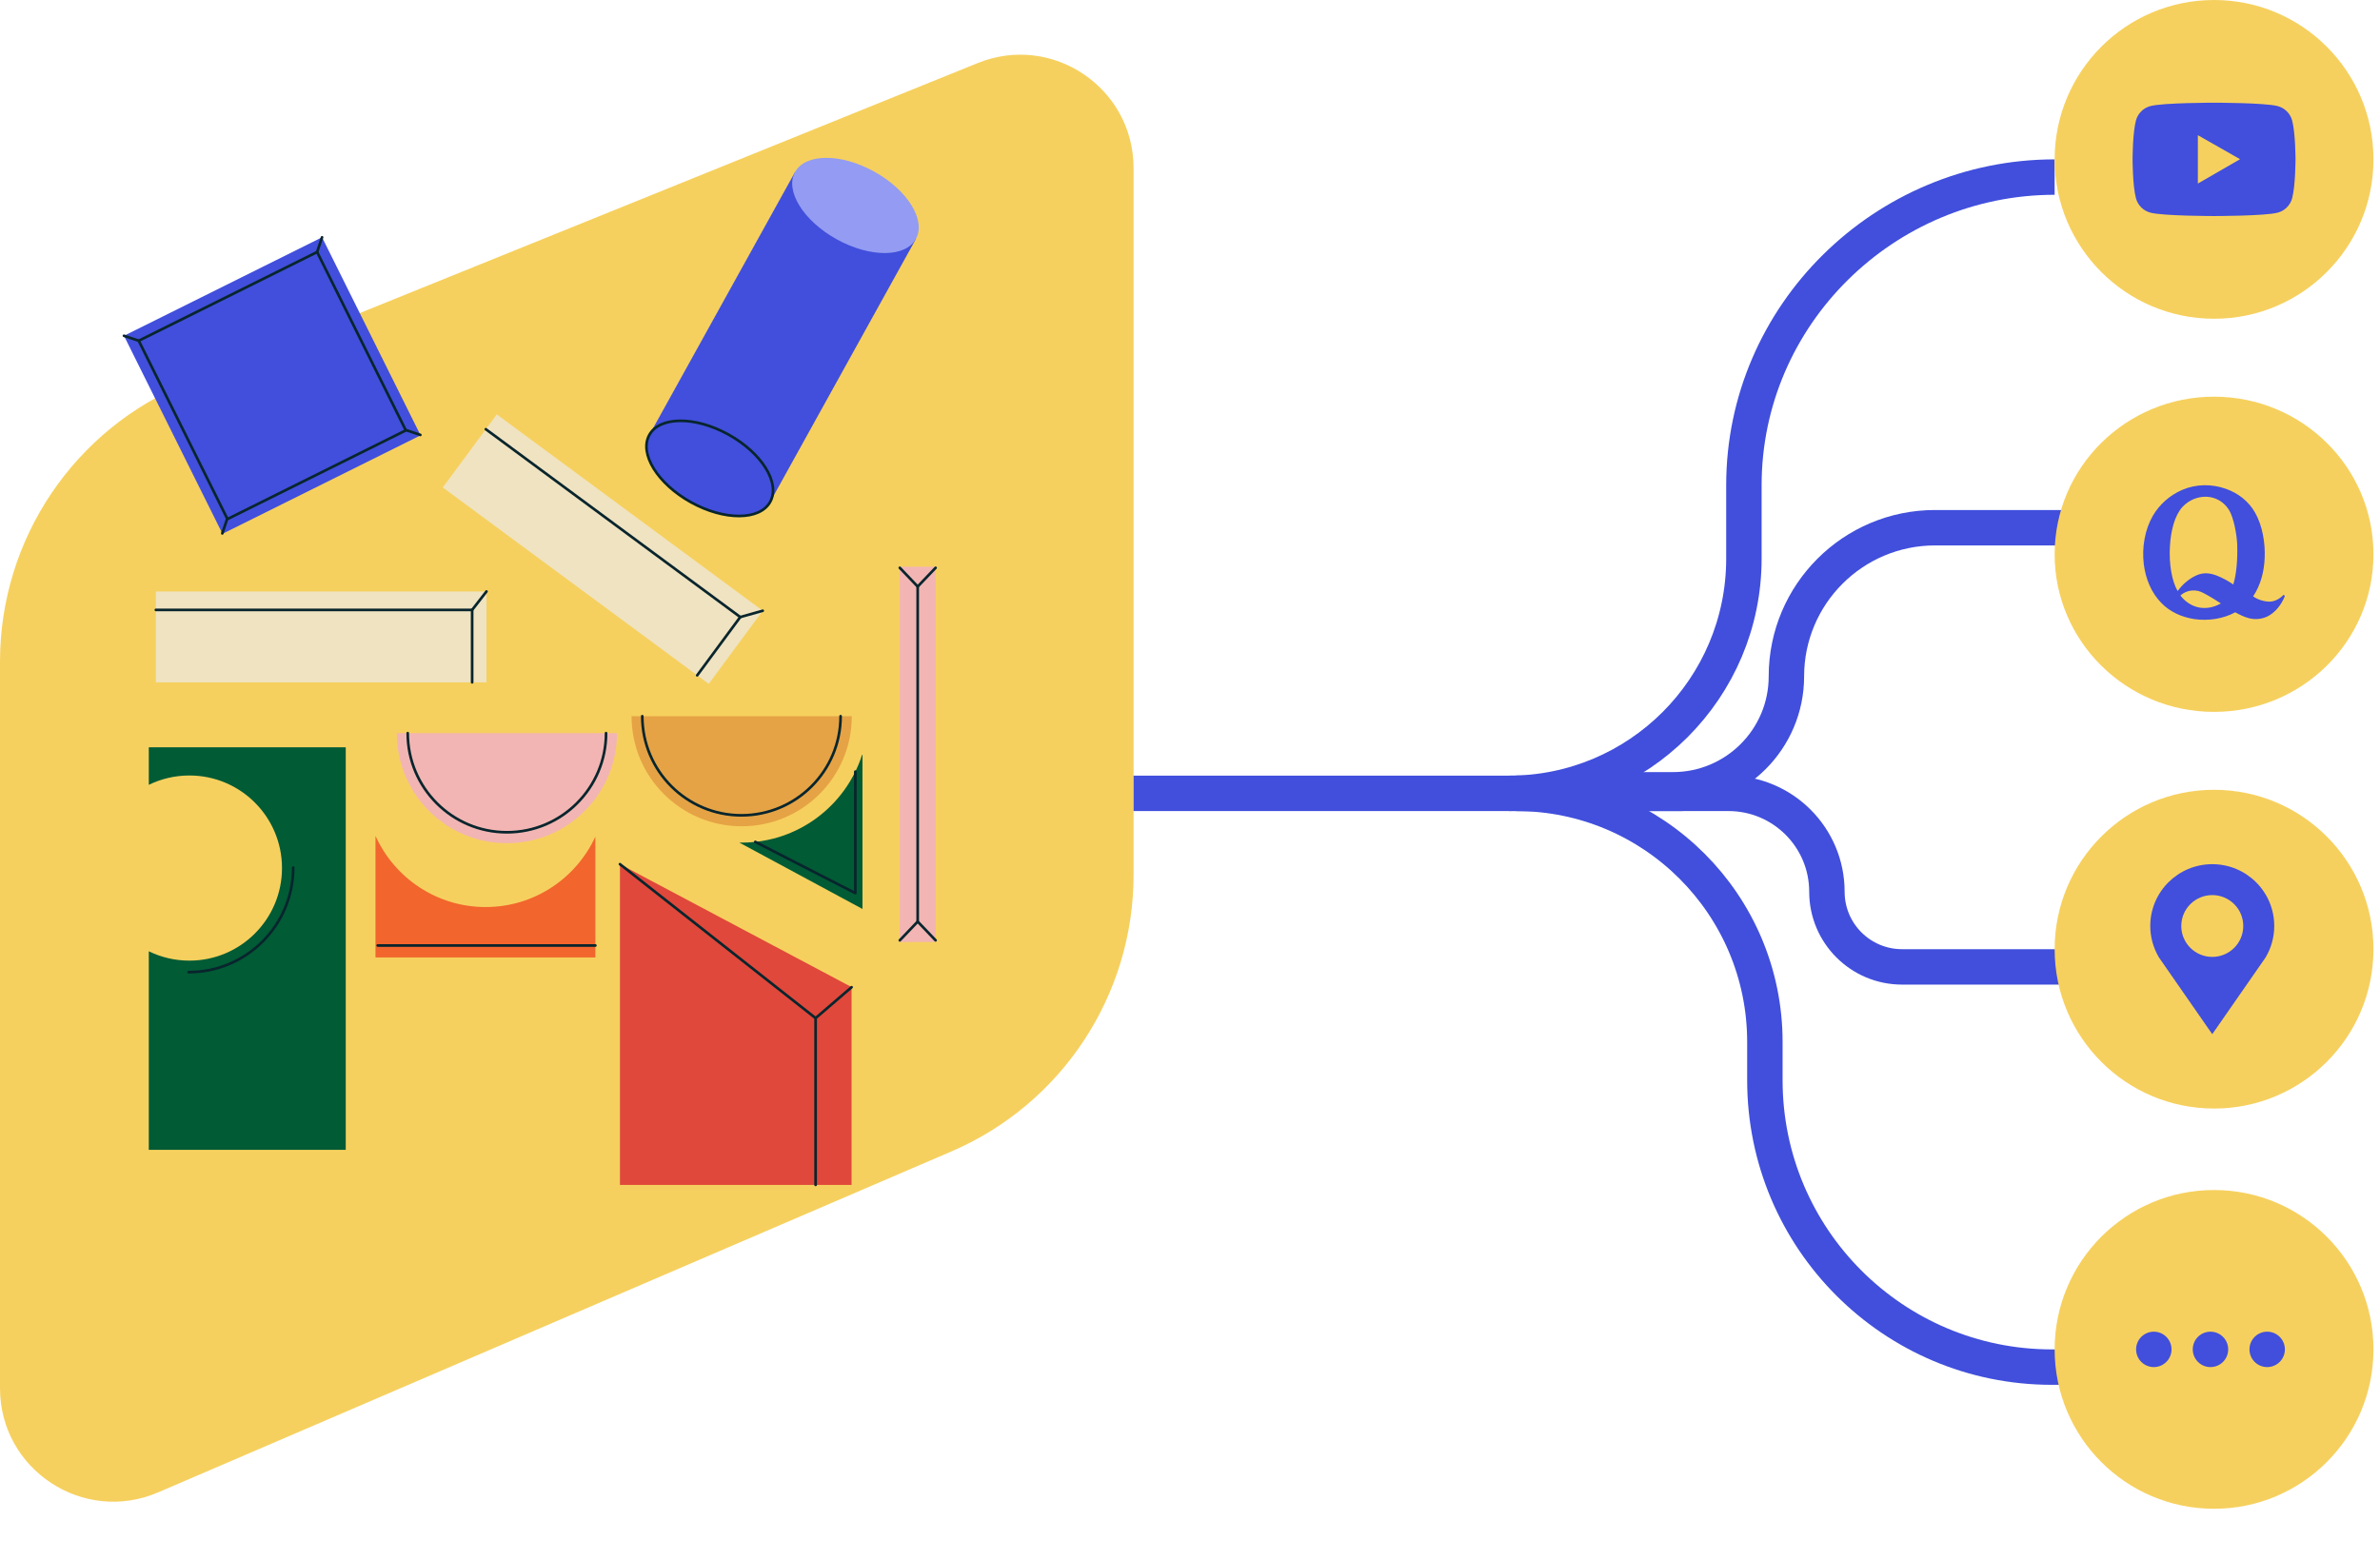 <svg width="183" height="120" viewBox="0 0 183 120" fill="none" xmlns="http://www.w3.org/2000/svg">
<g clip-path="url(#clip0_2104_852)">
<path d="M75.177 4.85L14.468 29.417C5.723 32.956 2.71151e-09 41.446 3.32867e-09 50.879L6.98496e-09 106.766C7.39462e-09 113.027 6.406 117.246 12.159 114.774L73.153 88.554C81.654 84.9 87.162 76.536 87.162 67.283L87.162 12.93C87.162 6.749 80.907 2.532 75.177 4.85Z" fill="#F6D05E"/>
<path d="M61.133 13.227L49.945 33.421C49.148 34.859 50.583 37.177 53.149 38.598C55.715 40.02 58.441 40.008 59.238 38.569L70.426 18.375L61.133 13.227Z" fill="#414FDC"/>
<path d="M64.336 18.404C66.903 19.826 69.629 19.812 70.425 18.375C71.222 16.937 69.787 14.619 67.221 13.197C64.655 11.775 61.928 11.788 61.132 13.226C60.335 14.664 61.77 16.982 64.336 18.404Z" fill="#939CF2"/>
<path d="M53.131 38.627C55.697 40.049 58.424 40.036 59.22 38.598C60.017 37.161 58.582 34.842 56.016 33.421C53.45 31.999 50.723 32.012 49.927 33.45C49.13 34.887 50.565 37.206 53.131 38.627Z" stroke="#08252D" stroke-width="0.204" stroke-miterlimit="10" stroke-linecap="round" stroke-linejoin="round"/>
<path d="M30.508 56.383C30.508 61.06 34.298 64.85 38.975 64.85C43.653 64.85 47.443 61.06 47.443 56.383H30.508Z" fill="#F2B5B3"/>
<path d="M31.35 56.383C31.35 60.593 34.764 64.008 38.975 64.008C43.185 64.008 46.6 60.593 46.6 56.383" stroke="#08252D" stroke-width="0.204" stroke-miterlimit="10" stroke-linecap="round" stroke-linejoin="round"/>
<path d="M37.408 52.477V45.489L11.986 45.489V52.477L37.408 52.477Z" fill="#F0E3C1"/>
<path d="M37.406 45.488L36.303 46.907V52.476" stroke="#08252D" stroke-width="0.204" stroke-miterlimit="10" stroke-linecap="round" stroke-linejoin="round"/>
<path d="M36.303 46.907H11.984" stroke="#08252D" stroke-width="0.204" stroke-miterlimit="10" stroke-linecap="round" stroke-linejoin="round"/>
<path d="M54.497 52.592L58.648 46.97L38.198 31.869L34.047 37.49L54.497 52.592Z" fill="#F0E3C1"/>
<path d="M58.647 46.971L56.917 47.457L53.608 51.937" stroke="#08252D" stroke-width="0.204" stroke-miterlimit="10" stroke-linecap="round" stroke-linejoin="round"/>
<path d="M56.919 47.456L37.355 33.01" stroke="#08252D" stroke-width="0.204" stroke-miterlimit="10" stroke-linecap="round" stroke-linejoin="round"/>
<path d="M11.44 57.473V60.36C12.383 59.899 13.442 59.64 14.563 59.64C18.495 59.64 21.683 62.827 21.683 66.76C21.683 70.692 18.495 73.879 14.563 73.879C13.442 73.879 12.383 73.62 11.44 73.159V88.43H26.585V57.473H11.44Z" fill="#015B35"/>
<path d="M22.546 66.723C22.546 71.166 18.943 74.766 14.502 74.766" stroke="#08252D" stroke-width="0.204" stroke-miterlimit="10" stroke-linecap="round" stroke-linejoin="round"/>
<path d="M48.56 55.08C48.56 59.757 52.351 63.547 57.028 63.547C61.705 63.547 65.496 59.757 65.496 55.08H48.56Z" fill="#E5A345"/>
<path d="M49.385 55.08C49.385 59.291 52.799 62.705 57.01 62.705C61.221 62.705 64.635 59.291 64.635 55.08" stroke="#08252D" stroke-width="0.204" stroke-miterlimit="10" stroke-linecap="round" stroke-linejoin="round"/>
<path d="M65.499 75.924L47.668 66.461V91.128H65.479V75.924H65.499Z" fill="#E0483B"/>
<path d="M47.668 66.461L62.712 78.299L65.479 75.924" stroke="#08252D" stroke-width="0.204" stroke-miterlimit="10" stroke-linecap="round" stroke-linejoin="round"/>
<path d="M62.713 78.298V91.127" stroke="#08252D" stroke-width="0.204" stroke-miterlimit="10" stroke-linecap="round" stroke-linejoin="round"/>
<path d="M24.763 18.25L9.533 25.824L17.108 41.054L32.338 33.48L24.763 18.25Z" fill="#414FDC"/>
<path d="M24.383 19.384L10.668 26.205L17.489 39.92L31.204 33.099L24.383 19.384Z" stroke="#08252D" stroke-width="0.204" stroke-miterlimit="10" stroke-linecap="round" stroke-linejoin="round"/>
<path d="M24.763 18.25L24.383 19.384" stroke="#08252D" stroke-width="0.204" stroke-miterlimit="10" stroke-linecap="round" stroke-linejoin="round"/>
<path d="M9.533 25.824L10.668 26.205" stroke="#08252D" stroke-width="0.204" stroke-miterlimit="10" stroke-linecap="round" stroke-linejoin="round"/>
<path d="M17.092 41.023L17.472 39.888" stroke="#08252D" stroke-width="0.204" stroke-miterlimit="10" stroke-linecap="round" stroke-linejoin="round"/>
<path d="M32.322 33.448L31.188 33.067" stroke="#08252D" stroke-width="0.204" stroke-miterlimit="10" stroke-linecap="round" stroke-linejoin="round"/>
<path d="M69.183 72.444H71.936V43.581H69.183V72.444Z" fill="#F2B5B3"/>
<path d="M69.186 43.669L70.562 45.11L71.938 43.669" stroke="#08252D" stroke-width="0.204" stroke-miterlimit="10" stroke-linecap="round" stroke-linejoin="round"/>
<path d="M71.938 72.318L70.562 70.878L69.186 72.318" stroke="#08252D" stroke-width="0.204" stroke-miterlimit="10" stroke-linecap="round" stroke-linejoin="round"/>
<path d="M70.561 70.877V45.109" stroke="#08252D" stroke-width="0.204" stroke-miterlimit="10" stroke-linecap="round" stroke-linejoin="round"/>
<path d="M37.339 69.758C33.57 69.758 30.326 67.51 28.871 64.282V73.633H45.778V64.343C44.309 67.539 41.085 69.758 37.339 69.758Z" fill="#F2652D"/>
<path d="M29.043 72.716H45.779" stroke="#08252D" stroke-width="0.204" stroke-miterlimit="10" stroke-linecap="round" stroke-linejoin="round"/>
<path d="M57.028 64.803C56.966 64.803 56.906 64.8 56.844 64.798L66.317 69.906V58.037L66.285 58.053C65.029 61.971 61.359 64.803 57.028 64.803Z" fill="#015B35"/>
<path d="M65.767 59.344V68.686L58.074 64.746" stroke="#08252D" stroke-width="0.204" stroke-miterlimit="10" stroke-linecap="round" stroke-linejoin="round"/>
<path d="M116.035 61.014V61.014C126.007 61.014 134.09 52.93 134.09 42.959V37.316C134.09 24.229 144.894 13.619 157.982 13.619V13.619" stroke="#414FDC" stroke-width="2.724"/>
<path d="M119.303 60.741H128.634C133.452 60.741 137.358 56.836 137.358 52.017V52.017C137.358 45.703 142.476 40.585 148.79 40.585H161.25" stroke="#414FDC" stroke-width="2.724"/>
<path d="M158.527 74.36H146.249C143.059 74.36 140.473 71.774 140.473 68.584V68.584C140.473 64.403 137.083 61.014 132.902 61.014H116.58" stroke="#414FDC" stroke-width="2.724"/>
<path d="M116.58 61.014V61.014C127.141 61.014 135.703 69.575 135.703 80.136V83.077C135.703 95.262 145.581 105.14 157.766 105.14H159.617" stroke="#414FDC" stroke-width="2.724"/>
<circle cx="170.24" cy="12.257" r="12.257" fill="#F6D05E"/>
<ellipse cx="170.24" cy="42.628" rx="12.257" ry="12.121" fill="#F6D05E"/>
<circle cx="170.24" cy="72.998" r="12.257" fill="#F6D05E"/>
<circle cx="170.24" cy="103.778" r="12.257" fill="#F6D05E"/>
<path d="M87.162 61.014L129.381 61.014" stroke="#414FDC" stroke-width="2.724"/>
<path d="M176.243 9.26C176.099 8.725 175.674 8.303 175.135 8.16C174.158 7.899 170.239 7.899 170.239 7.899C170.239 7.899 166.321 7.899 165.344 8.158C164.804 8.301 164.38 8.723 164.236 9.259C163.975 10.231 163.975 12.257 163.975 12.257C163.975 12.257 163.975 14.283 164.236 15.254C164.38 15.789 164.805 16.211 165.344 16.354C166.321 16.615 170.239 16.615 170.239 16.615C170.239 16.615 174.158 16.615 175.135 16.354C175.675 16.211 176.099 15.789 176.243 15.254C176.504 14.283 176.504 12.257 176.504 12.257C176.504 12.257 176.504 10.231 176.243 9.26ZM168.995 14.117V10.397L172.239 12.243L168.995 14.117Z" fill="#414FDC"/>
<path d="M175.589 45.74C175.27 46.081 174.868 46.272 174.493 46.272C174.049 46.258 173.577 46.108 173.244 45.863C173.799 45.045 174.091 43.995 174.132 42.918C174.188 41.801 173.966 40.424 173.397 39.429C172.898 38.543 172.079 37.916 171.135 37.588C170.053 37.207 168.86 37.22 167.805 37.67C166.848 38.079 166.043 38.788 165.53 39.674C164.919 40.737 164.683 42.101 164.836 43.382C164.975 44.513 165.419 45.604 166.21 46.395C166.862 47.062 167.75 47.458 168.693 47.608C169.789 47.772 170.941 47.594 171.871 47.09C172.19 47.267 172.537 47.444 172.911 47.54C173.425 47.676 173.91 47.608 174.327 47.417C174.923 47.131 175.423 46.517 175.686 45.836L175.589 45.74ZM169.096 46.722C168.527 46.613 168.027 46.286 167.653 45.795C167.916 45.563 168.222 45.44 168.541 45.413C168.888 45.386 169.179 45.468 169.47 45.631C169.914 45.863 170.497 46.231 170.761 46.408C170.192 46.735 169.609 46.817 169.096 46.722ZM171.718 44.95C171.371 44.704 170.9 44.445 170.455 44.268C169.956 44.077 169.429 43.995 168.874 44.254C168.305 44.513 167.805 44.95 167.445 45.454C166.987 44.704 166.765 43.327 166.848 42.005C166.917 40.792 167.223 39.62 167.819 38.979C168.319 38.447 168.985 38.188 169.651 38.202C170.331 38.229 170.969 38.556 171.385 39.211C171.746 39.783 172.01 41.16 172.023 41.978C172.051 43.028 171.968 44.145 171.718 44.95Z" fill="#414FDC"/>
<path d="M174.869 71.215C174.869 68.59 172.736 66.461 170.103 66.461C167.47 66.461 165.336 68.59 165.336 71.215C165.336 72.083 165.573 72.893 165.979 73.593H165.974L170.102 79.536L174.232 73.593H174.227C174.634 72.893 174.869 72.083 174.869 71.215ZM170.103 73.592C168.787 73.592 167.72 72.528 167.72 71.215C167.72 69.903 168.787 68.838 170.103 68.838C171.42 68.838 172.486 69.903 172.486 71.215C172.486 72.528 171.42 73.592 170.103 73.592Z" fill="#414FDC"/>
<circle cx="165.608" cy="103.777" r="1.362" fill="#414FDC"/>
<circle cx="169.965" cy="103.777" r="1.362" fill="#414FDC"/>
<circle cx="174.325" cy="103.777" r="1.362" fill="#414FDC"/>
</g>
<defs>
<clipPath id="clip0_2104_852">
<rect width="182.497" height="120" fill="white"/>
</clipPath>
</defs>
</svg>

